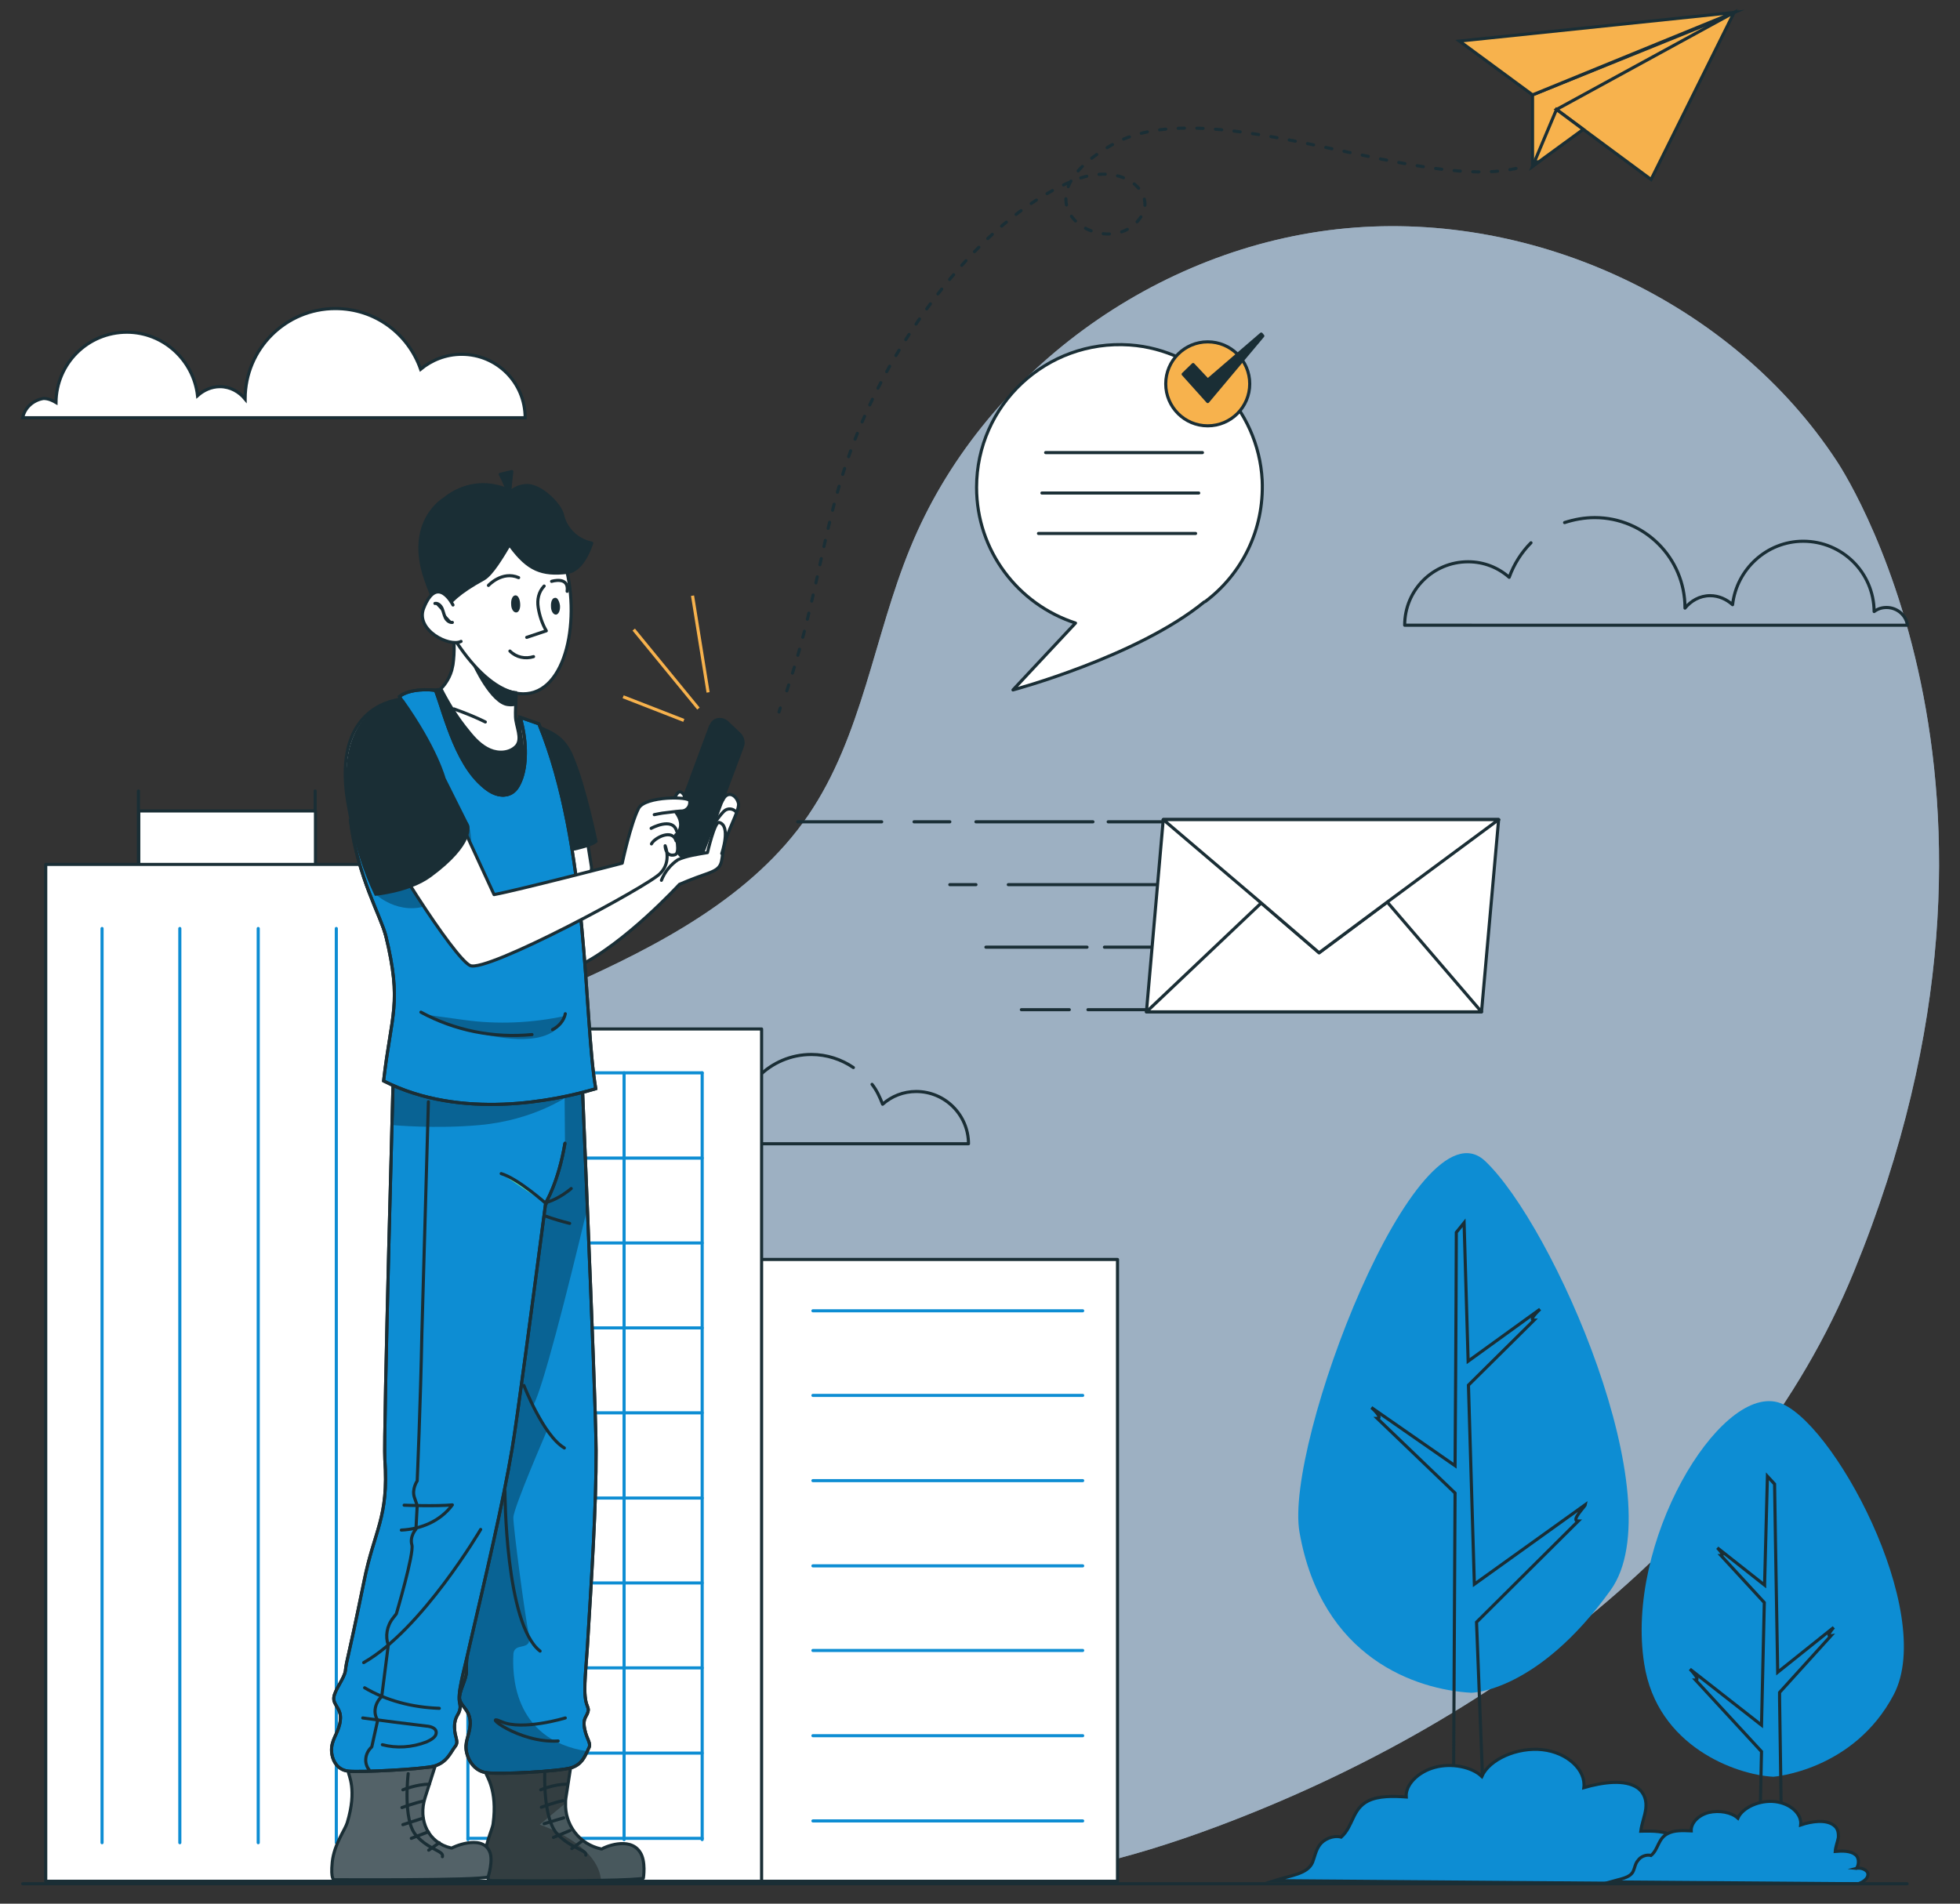 <?xml version="1.0" encoding="utf-8"?>
<!-- Generator: Adobe Illustrator 27.9.0, SVG Export Plug-In . SVG Version: 6.00 Build 0)  -->
<svg version="1.1" id="Слой_1" xmlns="http://www.w3.org/2000/svg" xmlns:xlink="http://www.w3.org/1999/xlink" x="0px" y="0px"
	 viewBox="0 0 630 612" style="enable-background:new 0 0 630 612;" xml:space="preserve">
<rect x="0" y="0" width="630" height="612" fill="#333333" stroke="none"/>
<style type="text/css">
	.st0{opacity:0.7;enable-background:new    ;}
	.st1{fill:#CAE5FF;}
	.st2{opacity:0.7;}
	.st3{fill:#0D8DD3;}
	.st4{fill:none;stroke:#1A2E35;stroke-miterlimit:10;}
	.st5{fill:#0D8DD3;stroke:#1A2E35;stroke-miterlimit:10;}
	.st6{fill:none;stroke:#1A2E35;stroke-linecap:round;stroke-linejoin:round;stroke-miterlimit:10;}
	.st7{fill:#FFFFFF;stroke:#1A2E35;stroke-miterlimit:10;}
	.st8{fill:none;stroke:#F7B24D;stroke-miterlimit:10;}
	.st9{fill:#FFFFFF;stroke:#1A2E35;stroke-linecap:round;stroke-linejoin:round;stroke-miterlimit:10;}
	.st10{fill:none;stroke:#0D8DD3;stroke-linecap:round;stroke-linejoin:round;stroke-miterlimit:10;}
	.st11{fill:#1A2E35;}
	
		.st12{opacity:0.2;clip-path:url(#SVGID_00000007397487778917079940000017693478109027682203_);fill:#FFFFFF;enable-background:new    ;}
	.st13{opacity:0.3;clip-path:url(#SVGID_00000106111077344746422050000011411169628666885555_);enable-background:new    ;}
	.st14{fill:none;stroke:#1A2E35;stroke-linecap:round;stroke-linejoin:round;}
	.st15{opacity:0.3;clip-path:url(#SVGID_00000012430204758238797310000000280170819453938309_);enable-background:new    ;}
	
		.st16{opacity:0.25;clip-path:url(#SVGID_00000171685885693063386560000009192149867870307740_);fill:#FFFFFF;enable-background:new    ;}
	.st17{opacity:0.3;clip-path:url(#SVGID_00000085939455170224234440000001098616844470461569_);enable-background:new    ;}
	.st18{fill:#FFFFFF;stroke:#1A2E35;stroke-linecap:round;stroke-linejoin:round;}
	.st19{opacity:0.3;clip-path:url(#SVGID_00000076586514482078202750000000277514185313467322_);enable-background:new    ;}
	.st20{opacity:0.3;clip-path:url(#SVGID_00000179606363239511432520000011246319873425031326_);enable-background:new    ;}
	.st21{fill:#5AE4A7;stroke:#1A2E35;stroke-linecap:round;stroke-linejoin:round;}
	.st22{fill:#1A2E35;stroke:#1A2E35;stroke-linecap:round;stroke-linejoin:round;}
	.st23{fill:#F7B24D;stroke:#1A2E35;stroke-miterlimit:10;}
	.st24{fill:none;stroke:#1A2E35;stroke-linecap:round;stroke-linejoin:round;stroke-dasharray:1.998,3.995;}
</style>
<g class="st0">
	<g>
		<path class="st1" d="M590.3,148.1c-33.2-50.5-96.5-80.4-157.6-74.7s-117.3,46.9-140.1,102.7c-11.7,28.4-15.4,60.5-32.8,86
			c-17.9,26.1-47.7,41.7-77,54.8s-60,25-83,46.9c-23.1,21.8-36.8,57-23,85.5c13.9,29,48.9,40.6,74.2,60.8
			c25.3,20.2,41.4,49.9,67.2,69.4c23.9,18,54.6,26.1,84.8,25.9c30.2,0,59.9-7.6,88.2-18.2c87.4-32.7,169.9-93.4,204.7-178.4
			C660.6,251.1,590.3,148.1,590.3,148.1z"/>
	</g>
	<g class="st2">
		<path class="st1" d="M590.3,148.1c-33.2-50.5-96.5-80.4-157.6-74.7s-117.3,46.9-140.1,102.7c-11.7,28.4-15.4,60.5-32.8,86
			c-17.9,26.1-47.7,41.7-77,54.8s-60,25-83,46.9c-23.1,21.8-36.8,57-23,85.5c13.9,29,48.9,40.6,74.2,60.8
			c25.3,20.2,41.4,49.9,67.2,69.4c23.9,18,54.6,26.1,84.8,25.9c30.2,0,59.9-7.6,88.2-18.2c87.4-32.7,169.9-93.4,204.7-178.4
			C660.6,251.1,590.3,148.1,590.3,148.1z"/>
	</g>
</g>
<path class="st3" d="M472.9,544.2c0,0,21.2-0.1,44.8-33c20.6-28.7-18.5-117.4-40.4-138c-22-20.4-64.6,91.1-59.6,119.4
	C424.8,533.1,455.2,543.2,472.9,544.2z"/>
<path class="st4" d="M507.3,489l-32.7,32.5l3.2,82.7h-10.7c-0.1-0.6,0.3-57.6,0.6-124.2l-25-24c1.9,0-1.5-3.2-1.9-3.5l26.9,18.7
	c0.3-41.6,0.4-75,0.4-75l2.5-3.1l1.3,44.5l23.1-16.7c-0.3,0.3-3.8,3.5-1.9,3.5L472,445.3l1.9,64l35.7-25.6
	C509.5,484.3,504.7,489,507.3,489z"/>
<path class="st3" d="M570,571.2c0,0,25.8-1.9,38.7-26.4c13.9-26.5-20.1-89.3-37.3-94c-19-5.1-49.1,45.1-42.9,84.1
	C532.6,561.5,558.1,570.6,570,571.2z"/>
<path class="st4" d="M589.4,523.2l-18,14.4c-0.6-33.5-1-60.5-1-60.5l-2.3-2.5l-0.9,34.3v0.7l-15.2-12c0,0,2.5,2.5,1.2,2.5l13.9,15.1
	l-0.9,39.4l-23-18c0,0,3.5,3.5,1.8,3.5l21.2,23l-0.1,4.5l-0.1,4.8l-0.7,31.2l7.5-0.1c-0.1-10-0.3-20.5-0.4-31
	c-0.1-8.9-0.3-17.9-0.4-26.5c0-0.6,0-1.2,0-1.9l16.5-18.2C586.7,526.2,589.4,523.2,589.4,523.2z"/>
<g>
	<g>
		<g>
			<g>
				<path class="st5" d="M537.9,590.5c-2.3-1.9-6.7-1.9-10.5-1.8c0.3-2.5,1.3-4.8,1.6-7.2c0.3-2.5-0.3-5-2.6-6.7
					c-4.1-2.9-11.4-1.8-17.3-0.1c0.7-5.7-5.3-11.3-13.3-12.2c-8.1-0.9-17.1,3.1-19.5,8.6c-3.2-3.1-9.8-4.4-15.2-2.9
					c-5.4,1.5-9.4,5.6-9.1,9.5c-4.2-0.3-8.9-0.4-12.3,1.3c-5.1,2.6-4.7,8.1-8.6,11.6c-2.6-0.7-5.6,0.7-6.9,2.5s-1.6,3.8-2.3,5.6
					c-1.6,3.8-7,4.2-12.3,5.9l130,1c2.8-0.9,5.3-2.8,5.1-5c-0.1-2.1-3.7-3.8-6.3-2.8C539.2,598.1,540.7,592.7,537.9,590.5z"/>
			</g>
		</g>
	</g>
	<g>
		<g>
			<g>
				<path class="st5" d="M596.3,596.2c-1.5-1.2-4.1-1.2-6.4-1c0.1-1.5,0.7-2.9,1-4.4c0.1-1.5-0.1-3.1-1.6-4.1c-2.5-1.8-7-1.2-10.5,0
					c0.4-3.5-3.2-6.9-8.2-7.5s-10.5,1.9-12,5.3c-2.1-1.9-6-2.6-9.4-1.8c-3.4,0.9-5.7,3.4-5.6,5.9c-2.6-0.1-5.4-0.3-7.6,0.9
					c-3.1,1.6-2.9,5-5.3,7c-1.6-0.4-3.4,0.4-4.2,1.6c-0.9,1-1,2.3-1.5,3.4c-1,2.3-4.4,2.6-7.5,3.5l79.8,0.6c1.8-0.6,3.2-1.8,3.1-3.1
					c0-1.3-2.2-2.3-4-1.8C597.2,600.8,598.1,597.5,596.3,596.2z"/>
			</g>
		</g>
	</g>
</g>
<g>
	<path class="st6" d="M274.3,343.2c-3.8-2.6-8.5-4.2-13.5-4.2c-13.2,0-23.9,10.7-23.9,23.9v0.1c-1.5-1.9-4-3.2-6.6-3.2
		c-2.3,0-4.4,0.9-5.9,2.3c-1-9.4-8.9-16.7-18.7-16.7c-10.4,0-18.7,8.3-18.7,18.6c-0.9-0.7-2.1-1-3.2-1c-2.8,0-5.1,2.1-5.6,4.7h133.1
		c0-9.2-7.5-16.8-16.8-16.8c-4.1,0-7.9,1.5-10.8,4.1c-0.9-2.3-1.9-4.5-3.4-6.4"/>
	<path class="st6" d="M502.9,168c3.1-1,6.3-1.6,9.7-1.6c16,0,29,13,29,29v0.1c1.9-2.3,4.7-4,8.1-4c2.8,0,5.3,1.2,7.2,2.9
		c1.3-11.4,11-20.4,22.7-20.4c12.6,0,22.7,10.1,22.8,22.6c1.2-0.9,2.5-1.3,4-1.3c3.4,0,6.3,2.5,6.7,5.7H451.5
		c0-11.3,9.1-20.4,20.4-20.4c5.1,0,9.7,1.9,13.2,5c1.5-4.2,4-8.1,7-11.1"/>
</g>
<path class="st7" d="M7.3,134.3h161.5c0-11.3-9.1-20.4-20.4-20.4c-5.1,0-9.7,1.9-13.2,4.8c-4-11.4-14.6-19.5-27.4-19.5
	c-16,0-29,13-29,29v0.1c-1.9-2.3-4.7-4-8.1-4c-2.8,0-5.3,1.2-7.2,2.9c-1.3-11.4-11-20.4-22.7-20.4c-12.6,0-22.7,10.1-22.8,22.6
	c-1.2-0.7-2.5-1.3-4-1.3C10.7,128.6,7.9,131.1,7.3,134.3z"/>
<g>
	<line class="st8" x1="222.6" y1="191.5" x2="227.6" y2="222.6"/>
	<line class="st8" x1="203.7" y1="202.4" x2="224.5" y2="227.8"/>
	<line class="st8" x1="200.3" y1="224" x2="219.8" y2="231.6"/>
</g>
<g>
	<line class="st6" x1="101.3" y1="278.4" x2="101.3" y2="254.3"/>
	<g>
		<rect x="44.6" y="260.7" class="st9" width="56.8" height="17.7"/>
		<line class="st6" x1="44.5" y1="278.4" x2="44.5" y2="254.3"/>
	</g>
</g>
<rect x="244.4" y="404.9" class="st9" width="114.8" height="199.9"/>
<rect x="130" y="330.8" class="st9" width="114.8" height="274"/>
<rect x="14.7" y="277.9" class="st9" width="114.8" height="326.9"/>
<g>
	<line class="st10" x1="108.1" y1="298.5" x2="108.1" y2="592.4"/>
	<line class="st10" x1="83" y1="298.5" x2="83" y2="592.4"/>
	<line class="st10" x1="57.8" y1="298.5" x2="57.8" y2="592.4"/>
	<line class="st10" x1="32.8" y1="298.5" x2="32.8" y2="592.4"/>
</g>
<g>
	<g>
		<polyline class="st10" points="225.7,344.9 225.7,372.3 225.7,399.6 225.7,426.9 225.7,454.2 225.7,481.6 225.7,508.9 
			225.7,536.2 225.7,563.6 225.7,591 225.7,591.4 		"/>
		<polyline class="st10" points="200.6,344.9 200.6,372.3 200.6,399.6 200.6,426.9 200.6,454.2 200.6,481.6 200.6,508.9 
			200.6,536.2 200.6,563.6 200.6,591 200.6,591.4 		"/>
		<polyline class="st10" points="175.6,344.9 175.6,372.3 175.6,399.6 175.6,426.9 175.6,454.2 175.6,481.6 175.6,508.9 
			175.6,536.2 175.6,563.6 175.6,591 175.6,591.4 		"/>
		<polyline class="st10" points="150.4,344.9 150.4,372.3 150.4,399.6 150.4,426.9 150.4,454.2 150.4,481.6 150.4,508.9 
			150.4,536.2 150.4,563.6 150.4,591 150.4,591.4 		"/>
	</g>
	<g>
		<polyline class="st10" points="225.7,344.9 220.8,344.9 197.4,344.9 173.8,344.9 150.4,344.9 		"/>
		<polyline class="st10" points="225.7,372.3 220.8,372.3 197.4,372.3 173.8,372.3 150.4,372.3 		"/>
		<polyline class="st10" points="225.7,399.6 220.8,399.6 197.4,399.6 173.8,399.6 150.4,399.6 		"/>
		<polyline class="st10" points="225.7,426.9 220.8,426.9 197.4,426.9 173.8,426.9 150.4,426.9 		"/>
		<polyline class="st10" points="225.7,454.2 220.8,454.2 197.4,454.2 173.8,454.2 150.4,454.2 		"/>
		<polyline class="st10" points="225.7,481.6 220.8,481.6 197.4,481.6 173.8,481.6 150.4,481.6 		"/>
		<polyline class="st10" points="225.7,508.9 220.8,508.9 197.4,508.9 173.8,508.9 150.4,508.9 		"/>
		<polyline class="st10" points="225.7,536.2 220.8,536.2 197.4,536.2 173.8,536.2 150.4,536.2 		"/>
		<polyline class="st10" points="225.7,563.6 220.8,563.6 197.4,563.6 173.8,563.6 150.4,563.6 		"/>
		<polyline class="st10" points="225.7,591 220.8,591 197.4,591 173.8,591 150.4,591 		"/>
	</g>
</g>
<g>
	<line class="st10" x1="348" y1="421.4" x2="261.3" y2="421.4"/>
	<line class="st10" x1="348" y1="448.6" x2="261.3" y2="448.6"/>
	<line class="st10" x1="348" y1="476" x2="261.3" y2="476"/>
	<line class="st10" x1="348" y1="503.4" x2="261.3" y2="503.4"/>
	<line class="st10" x1="348" y1="530.6" x2="261.3" y2="530.6"/>
	<line class="st10" x1="348" y1="558" x2="261.3" y2="558"/>
	<line class="st10" x1="348" y1="585.4" x2="261.3" y2="585.4"/>
</g>
<polyline class="st6" points="613,605.6 560.4,605.6 554.4,605.6 7.3,605.6 "/>
<g>
	<g>
		<g>
			<path id="XMLID_2_" class="st11" d="M206.8,603.8c-0.7,0.3-6.4,0.6-13.6,0.7c-14.6,0.3-35.7,0.1-35.7,0.1s-1.2,0-1.6-5.7
				c-0.4-5.7,2.3-10.3,2.6-12.6c1.5-11-2.3-15.5-2.3-16.3c0-0.9,20.5-1.3,20.5-1.3l6.7-0.4l-1.5,9.7c-0.1,0.6-0.1,1.2-0.1,1.6
				c-0.3,7,4.4,13.3,11.4,14.8h0.3l0,0c0.4-0.4,8.8-4.2,12.2,1C207.7,598.3,206.8,603.8,206.8,603.8z"/>
		</g>
		<g>
			<g>
				<defs>
					<path id="SVGID_1_" d="M206.8,603.8c-0.7,0.3-6.4,0.6-13.6,0.7c-14.6,0.3-35.7,0.1-35.7,0.1s-1.2,0-1.6-5.7
						c-0.4-5.7,2.3-10.3,2.6-12.6c1.5-11-2.3-15.5-2.3-16.3c0-0.9,20.5-1.3,20.5-1.3l6.7-0.4l-1.5,9.7c-0.1,0.6-0.1,1.2-0.1,1.6
						c-0.3,7,4.4,13.3,11.4,14.8h0.3l0,0c0.4-0.4,8.8-4.2,12.2,1C207.7,598.3,206.8,603.8,206.8,603.8z"/>
				</defs>
				<clipPath id="SVGID_00000081626171925658694630000008836660727602662051_">
					<use xlink:href="#SVGID_1_"  style="overflow:visible;"/>
				</clipPath>
				
					<path id="XMLID_6_" style="opacity:0.2;clip-path:url(#SVGID_00000081626171925658694630000008836660727602662051_);fill:#FFFFFF;enable-background:new    ;" d="
					M206.8,603.8c-0.7,0.3-6.4,0.6-13.6,0.7c-14.6,0.3-35.7,0.1-35.7,0.1s-1.2,0-1.6-5.7c-0.4-5.7,2.3-10.3,2.6-12.6
					c1.5-11-2.3-15.5-2.3-16.3c0-0.9,20.5-1.3,20.5-1.3l6.7-0.4l-1.5,9.7c-0.1,0.6-0.1,1.2-0.1,1.6c-0.3,7,4.4,13.3,11.4,14.8h0.3
					l0,0c0.4-0.4,8.8-4.2,12.2,1C207.7,598.3,206.8,603.8,206.8,603.8z"/>
			</g>
		</g>
		<g>
			<g>
				<defs>
					<path id="SVGID_00000052800293276412903510000017728735300339092096_" d="M206.8,603.8c-0.7,0.3-6.4,0.6-13.6,0.7
						c-14.6,0.3-35.7,0.1-35.7,0.1s-1.2,0-1.6-5.7c-0.4-5.7,2.3-10.3,2.6-12.6c1.5-11-2.3-15.5-2.3-16.3c0-0.9,20.5-1.3,20.5-1.3
						l6.7-0.4l-1.5,9.7c-0.1,0.6-0.1,1.2-0.1,1.6c-0.3,7,4.4,13.3,11.4,14.8h0.3l0,0c0.4-0.4,8.8-4.2,12.2,1
						C207.7,598.3,206.8,603.8,206.8,603.8z"/>
				</defs>
				<clipPath id="SVGID_00000080187824757286476280000015743246992767350946_">
					<use xlink:href="#SVGID_00000052800293276412903510000017728735300339092096_"  style="overflow:visible;"/>
				</clipPath>
				
					<path style="opacity:0.3;clip-path:url(#SVGID_00000080187824757286476280000015743246992767350946_);enable-background:new    ;" d="
					M193.2,604.6c-14.6,0.3-35.7,0.1-35.7,0.1s-1.2,0-1.6-5.7c-0.4-5.7,2.3-10.3,2.6-12.6c1.5-11-2.3-15.5-2.3-16.3
					c0-0.9,20.5-1.3,20.5-1.3l6.7-0.4l-1.5,9.7c-0.1,0.6-0.1,1.2-0.1,1.6c-4.7,3.8-8.3,6.9-8.3,6.9S192.3,592.7,193.2,604.6z"/>
			</g>
		</g>
		<g>
			<path id="XMLID_00000049924866973307211560000000783269077874425262_" class="st14" d="M206.8,603.8c-0.7,0.3-6.4,0.6-13.6,0.7
				c-14.6,0.3-35.7,0.1-35.7,0.1s-1.2,0-1.6-5.7c-0.4-5.7,2.3-10.3,2.6-12.6c1.5-11-2.3-15.5-2.3-16.3c0-0.9,20.5-1.3,20.5-1.3
				l6.7-0.4l-1.5,9.7c-0.1,0.6-0.1,1.2-0.1,1.6c-0.3,7,4.4,13.3,11.4,14.8h0.3l0,0c0.4-0.4,8.8-4.2,12.2,1
				C207.7,598.3,206.8,603.8,206.8,603.8z"/>
		</g>
	</g>
	<g>
		<g>
			<path id="XMLID_1_" class="st5" d="M187.9,555.7c0.7,3.7,2.3,4.7,1.3,6.4c-0.1,0.3-0.3,0.6-0.4,0.9c-0.9,1.8-1.8,4.2-5.1,5.3
				c-4,1.2-23.1,2.2-27.2,1.6c-4.1-0.4-6.4-4.4-6.7-7.6c-0.3-3.2,1.6-5.3,1.3-9.1c-0.3-3.7-3.1-4.7-3.4-7.2c-0.1-2.5,2.2-6,2.2-8.5
				c0-5.1,0.1,0.4,1.2-28.8c0.6-16.7,4.5-20.4,0-39.2c-1.6-6.9-19.6-130.6-19.6-130.6l55.4,3.4c0,0,0.9,21.1,1.9,46
				c1.3,31.6,2.8,69.6,2.8,78.1c0.1,17.3-1.5,41.6-2.8,63.1c-0.6,9.2-1.5,15.5,0,19c0.1,0.4,0.3,0.7,0.3,1.2
				C188.9,551.9,187.2,552,187.9,555.7z"/>
		</g>
		<g>
			<g>
				<defs>
					<path id="SVGID_00000029746994211586297690000001338459171066385289_" d="M187.9,555.7c0.7,3.7,2.3,4.7,1.3,6.4
						c-0.1,0.3-0.3,0.6-0.4,0.9c-0.9,1.8-1.8,4.2-5.1,5.3c-4,1.2-23.1,2.2-27.2,1.6c-4.1-0.4-6.4-4.4-6.7-7.6
						c-0.3-3.2,1.6-5.3,1.3-9.1c-0.3-3.7-3.1-4.7-3.4-7.2c-0.1-2.5,2.2-6,2.2-8.5c0-5.1,0.1,0.4,1.2-28.8c0.6-16.7,4.5-20.4,0-39.2
						c-1.6-6.9-19.6-130.6-19.6-130.6l55.4,3.4c0,0,0.9,21.1,1.9,46c1.3,31.6,2.8,69.6,2.8,78.1c0.1,17.3-1.5,41.6-2.8,63.1
						c-0.6,9.2-1.5,15.5,0,19c0.1,0.4,0.3,0.7,0.3,1.2C188.9,551.9,187.2,552,187.9,555.7z"/>
				</defs>
				<clipPath id="SVGID_00000181806394969835230540000007214111123912060607_">
					<use xlink:href="#SVGID_00000029746994211586297690000001338459171066385289_"  style="overflow:visible;"/>
				</clipPath>
				
					<path style="opacity:0.3;clip-path:url(#SVGID_00000181806394969835230540000007214111123912060607_);enable-background:new    ;" d="
					M188.8,563c-0.9,1.8-1.8,4.2-5.1,5.3c-4,1.2-23.1,2.2-27.2,1.6c-4.1-0.4-6.4-4.4-6.7-7.6c-0.3-3.2,1.6-5.3,1.3-9.1
					c-0.3-3.7-3.1-4.7-3.4-7.2c-0.1-2.5,2.2-6,2.2-8.5c0-5.1,0.1,0.4,1.2-28.8c0.6-16.7,4.5-20.4,0-39.2
					c-1.6-6.9-19.6-130.6-19.6-130.6l55.4,3.4c0,0,0.9,21.1,1.9,46c-6.6,27.7-14.4,58.1-17.3,63.3l4.5,7.9c0,0-11,25.3-11,28.4
					s3.7,31.6,5,37.6c1.2,6-5,1.8-5,6.7C164.8,536.9,164.2,559.3,188.8,563z"/>
			</g>
		</g>
		<g>
			<path id="XMLID_00000051373813082301369630000000384784173073790136_" class="st6" d="M187.9,555.7c0.7,3.7,2.3,4.7,1.3,6.4
				c-0.1,0.3-0.3,0.6-0.4,0.9c-0.9,1.8-1.8,4.2-5.1,5.3c-4,1.2-23.1,2.2-27.2,1.6c-4.1-0.4-6.4-4.4-6.7-7.6
				c-0.3-3.2,1.6-5.3,1.3-9.1c-0.3-3.7-3.1-4.7-3.4-7.2c-0.1-2.5,2.2-6,2.2-8.5c0-5.1,0.1,0.4,1.2-28.8c0.6-16.7,4.5-20.4,0-39.2
				c-1.6-6.9-19.6-130.6-19.6-130.6l55.4,3.4c0,0,0.9,21.1,1.9,46c1.3,31.6,2.8,69.6,2.8,78.1c0.1,17.3-1.5,41.6-2.8,63.1
				c-0.6,9.2-1.5,15.5,0,19c0.1,0.4,0.3,0.7,0.3,1.2C188.9,551.9,187.2,552,187.9,555.7z"/>
		</g>
	</g>
	<path class="st14" d="M183.6,382.1c0,0-6.7,5.9-12.6,4.8"/>
	<path class="st14" d="M183.1,393.3c0,0-11.4-2.8-12.7-5.1"/>
	<path class="st14" d="M168.4,445.4c0,0,6.2,16.1,13,20.1"/>
	<path class="st14" d="M181.7,552.3c0,0-13.8,4.2-20.5,1.2c-6.9-3.1,5.4,7,18.2,6.2"/>
	<path class="st14" d="M162.3,479.4c0,0,0.1,42.8,11.3,51.4"/>
	<g>
		<path class="st14" d="M173.8,575.4c0,0,4.2-1.8,8.3-1.8"/>
		<path class="st14" d="M174,581c0,0,4-1.5,6.9-2.1"/>
		<line class="st14" x1="174.9" y1="586.3" x2="181.2" y2="584.4"/>
		<line class="st14" x1="177.9" y1="590.7" x2="183.2" y2="588.5"/>
		<line class="st14" x1="183.8" y1="594.3" x2="186.9" y2="592"/>
		<path class="st14" d="M175.1,570.2c0,0-0.6,14.6,4.1,19.5c4.7,4.8,9.5,5,9.1,6.7"/>
	</g>
</g>
<g>
	<g>
		<path id="XMLID_5_" class="st11" d="M132.8,568.4c0,0-20.6,0.4-20.8,1.3c-0.1,0.9,2.9,5.4-0.4,16.3c-0.7,2.3-4.2,6.9-4.8,12.6
			c-0.6,5.7,0.6,5.7,0.6,5.7s46.9,0.3,49.5-0.9c0,0,1.8-5.6,0.4-8.3c-2.6-5.6-12.3-1-12-1c0.1,0-0.1,0-0.3,0
			c-7.2-1.6-10.8-8.8-8.3-16.4l3.1-9.7L132.8,568.4z"/>
	</g>
	<g>
		<g>
			<defs>
				<path id="SVGID_00000139988307294901340060000014366083034673829529_" d="M132.8,568.4c0,0-20.6,0.4-20.8,1.3
					c-0.1,0.9,2.9,5.4-0.4,16.3c-0.7,2.3-4.2,6.9-4.8,12.6c-0.6,5.7,0.6,5.7,0.6,5.7s46.9,0.3,49.5-0.9c0,0,1.8-5.6,0.4-8.3
					c-2.6-5.6-12.3-1-12-1c0.1,0-0.1,0-0.3,0c-7.2-1.6-10.8-8.8-8.3-16.4l3.1-9.7L132.8,568.4z"/>
			</defs>
			<clipPath id="SVGID_00000111193225170110335490000005795839644127766172_">
				<use xlink:href="#SVGID_00000139988307294901340060000014366083034673829529_"  style="overflow:visible;"/>
			</clipPath>
			
				<path style="opacity:0.25;clip-path:url(#SVGID_00000111193225170110335490000005795839644127766172_);fill:#FFFFFF;enable-background:new    ;" d="
				M132.8,568.4c0,0-20.6,0.4-20.8,1.3c-0.1,0.9,2.9,5.4-0.4,16.3c-0.7,2.3-4.2,6.9-4.8,12.6c-0.6,5.7,0.6,5.7,0.6,5.7
				s46.9,0.3,49.5-0.9c0,0,1.8-5.6,0.4-8.3c-2.6-5.6-12.3-1-12-1c0.1,0-0.1,0-0.3,0c-7.2-1.6-10.8-8.8-8.3-16.4l3.1-9.7L132.8,568.4
				z"/>
		</g>
	</g>
	<g>
		<path id="XMLID_00000027575300779751589710000004732485129329838980_" class="st14" d="M132.8,568.4c0,0-20.6,0.4-20.8,1.3
			c-0.1,0.9,2.9,5.4-0.4,16.3c-0.7,2.3-4.2,6.9-4.8,12.6c-0.6,5.7,0.6,5.7,0.6,5.7s46.9,0.3,49.5-0.9c0,0,1.8-5.6,0.4-8.3
			c-2.6-5.6-12.3-1-12-1c0.1,0-0.1,0-0.3,0c-7.2-1.6-10.8-8.8-8.3-16.4l3.1-9.7L132.8,568.4z"/>
	</g>
</g>
<g>
	<g>
		<path id="XMLID_4_" class="st5" d="M181.4,342.1l-54.8-3.4c0,0-3.4,123.6-2.9,130.5c1.3,18.9-3.4,22.6-6.7,39.2
			c-6,29.3-5.3,23.6-6,28.8c-0.4,2.5-3.4,6-3.7,8.5c-0.3,2.5,2.5,3.5,2.1,7.2c-0.3,3.7-2.5,5.7-2.8,8.9s1.3,7.2,5.4,7.6
			c4.1,0.4,23.4-0.6,27.5-1.6c4.2-1.2,5.3-4.4,6.7-6.2c1.5-1.8-0.1-2.8-0.1-6.4c0-3.7,1.6-3.8,1.8-6.2c0-0.4,0-0.7-0.1-1.2
			c-0.9-3.5,1.2-9.8,3.2-19c5-21.5,10.7-45.7,13.6-63c1.5-8.6,6.6-47.2,10.8-79.1c0,0,4.1-6.6,6.2-19.2"/>
	</g>
	<g>
		<g>
			<defs>
				<path id="SVGID_00000021835396759011156350000007553195518110777517_" d="M181.4,342.1l-54.8-3.4c0,0-3.4,123.6-2.9,130.5
					c1.3,18.9-3.4,22.6-6.7,39.2c-6,29.3-5.3,23.6-6,28.8c-0.4,2.5-3.4,6-3.7,8.5c-0.3,2.5,2.5,3.5,2.1,7.2
					c-0.3,3.7-2.5,5.7-2.8,8.9s1.3,7.2,5.4,7.6c4.1,0.4,23.4-0.6,27.5-1.6c4.2-1.2,5.3-4.4,6.7-6.2c1.5-1.8-0.1-2.8-0.1-6.4
					c0-3.7,1.6-3.8,1.8-6.2c0-0.4,0-0.7-0.1-1.2c-0.9-3.5,1.2-9.8,3.2-19c5-21.5,10.7-45.7,13.6-63c1.5-8.6,6.6-47.2,10.8-79.1
					c0,0,4.1-6.6,6.2-19.2"/>
			</defs>
			<clipPath id="SVGID_00000022525854208617614580000008642666669488179607_">
				<use xlink:href="#SVGID_00000021835396759011156350000007553195518110777517_"  style="overflow:visible;"/>
			</clipPath>
			
				<path style="opacity:0.3;clip-path:url(#SVGID_00000022525854208617614580000008642666669488179607_);enable-background:new    ;" d="
				M126.7,343.2l-0.4,18.5c0,0,13.5,1.3,27.8,0c18-1.6,29-9.7,29-9.7l-1.5-9.8c0,0-20.5,5.6-30.6,4.7
				C140.7,346.1,131.2,344.9,126.7,343.2z"/>
		</g>
	</g>
	<g>
		<path id="XMLID_00000079487991534019037750000007649236996971106464_" class="st6" d="M181.4,342.1l-54.8-3.4
			c0,0-3.4,123.6-2.9,130.5c1.3,18.9-3.4,22.6-6.7,39.2c-6,29.3-5.3,23.6-6,28.8c-0.4,2.5-3.4,6-3.7,8.5c-0.3,2.5,2.5,3.5,2.1,7.2
			c-0.3,3.7-2.5,5.7-2.8,8.9s1.3,7.2,5.4,7.6c4.1,0.4,23.4-0.6,27.5-1.6c4.2-1.2,5.3-4.4,6.7-6.2c1.5-1.8-0.1-2.8-0.1-6.4
			c0-3.7,1.6-3.8,1.8-6.2c0-0.4,0-0.7-0.1-1.2c-0.9-3.5,1.2-9.8,3.2-19c5-21.5,10.7-45.7,13.6-63c1.5-8.6,6.6-47.2,10.8-79.1
			c0,0,4.1-6.6,6.2-19.2"/>
	</g>
</g>
<g>
	<path class="st14" d="M154.5,491.7c0,0-18.9,32.2-37.6,42.8"/>
	<path class="st14" d="M116.6,552.3c6.7,0.9,13.5,1.8,20.4,2.6c1.5,0.1,3.4,0.7,3.2,2.3c-0.1,1.3-1.8,2.2-3.1,2.8
		c-4.7,1.8-9.7,2.1-14.2,0.9"/>
	<path class="st14" d="M117.2,542.6c7,4.1,15.2,6.3,24,6.6"/>
	<path class="st14" d="M129.9,483.9c0,0,10.3,0.4,15.5-0.1c-4,5.4-10.3,7.8-16.4,8.1"/>
	<path class="st14" d="M137.7,354.2c0,0-1.5,52.6-2.1,74.5c-0.4,21.8-1.5,47.4-1.5,47.4s-1.8,2.6-0.9,5.3c0.9,2.6,0.9,2.6,0.9,2.6
		l-0.4,7.6c0,0-2.1,2.3-1.3,5.1c0.7,2.8-5,22.1-5,22.1l-1,1.3c-2.1,2.6-2.6,6-1.6,8.8l0,0l-2.1,16.5l0,0c-2.3,2.2-2.8,5.4-1.3,7.6
		l0,0l-1.9,8.6l0,0c-2.1,1.9-2.5,4.8-1.2,6.9l0.3,0.4"/>
</g>
<path class="st18" d="M232.4,257.1c-1.5,3.2-13.9,11.7-13.9,11.7c0-1.5,0.3-2.8,0.9-4.1c0.9-1.3,1.5-2.6,2.1-3.5
	c0.1-2.2-0.6-4.4-2.1-6.2c-1.8-1.9-3.1,2.8-3.8,6c-0.7,3.1-5.7,7.9-5.4,10.3c0.4,2.6,1,5.3,1.6,7.9c0,0-20.8,7.3-23.1,2.9
	c-4.8-9.4-10.3-18.6-16.1-27.4c-5,6.9-1,16.3,1.8,28c2.8,11.6,11.3,28,11.3,28c15.2-7.3,32.7-26.4,32.7-26.4s4.1-1.8,9.1-3.5
	c5-1.8,4.2-3.2,5.1-8.2c0.9-5,5-11.7,4.8-14.2C236.8,255.6,233.9,254,232.4,257.1z"/>
<path class="st18" d="M183.1,281.8c-0.1,10.5,1.9,46.6,4.2,60.8l-62.1-1.6v-1c4.5-16.8,1.6-35-5.6-51c-3.8-8.5-5.6-19.2-7.5-29.4
	c-5-25.9,7.5-34,18-35c4.1-0.1,4.4-2.9,7.3-2.8c2.6,0.1,4.4,0,6-0.7c1.3,5.3,8.5,20.9,11,22.7s6,2.3,8.6,0.6
	c2.5-1.8,3.2-5.1,3.8-8.1c0.3-1.6,0.7-3.2,1.3-4.7c3.7,1.8,10.1,4,14.8,12.6c5.9,18.9,2.6,6.7,7.2,34.4
	C190.7,283,183.1,281.8,183.1,281.8z"/>
<g>
	<g>
		<path id="XMLID_3_" class="st5" d="M173.2,232.7l-6-2.1c4.1,13.9,0.6,29.9-9.8,23.6c-10.3-6.3-14.4-24.3-17.4-32.2
			c-1.6-0.4-8.2-0.7-11.6,1.9c3.5,6.4,13.2,19.3,12,29.9c-1.3,11.7-10.5,22.1-27.7,10.4c2.3,17.7,9.8,30.6,11.3,36.6
			c5.3,22,1.8,24.9-0.7,46.7l0,0c24.9,12.7,55.1,6.4,68.2,2.5C187.6,327.8,189.4,272.1,173.2,232.7z"/>
	</g>
	<g>
		<g>
			<defs>
				<path id="SVGID_00000072274923065732783460000008476937770844879243_" d="M173.2,232.7l-6-2.1c4.1,13.9,0.6,29.9-9.8,23.6
					c-10.3-6.3-14.4-24.3-17.4-32.2c-1.6-0.4-8.2-0.7-11.6,1.9c3.5,6.4,13.2,19.3,12,29.9c-1.3,11.7-10.5,22.1-27.7,10.4
					c2.3,17.7,9.8,30.6,11.3,36.6c5.3,22,1.8,24.9-0.7,46.7l0,0c24.9,12.7,55.1,6.4,68.2,2.5C187.6,327.8,189.4,272.1,173.2,232.7z"
					/>
			</defs>
			<clipPath id="SVGID_00000168816082278503312120000006890971548011361413_">
				<use xlink:href="#SVGID_00000072274923065732783460000008476937770844879243_"  style="overflow:visible;"/>
			</clipPath>
			
				<path style="opacity:0.3;clip-path:url(#SVGID_00000168816082278503312120000006890971548011361413_);enable-background:new    ;" d="
				M135.3,326c0,0,40.6,17.7,46.4,0.6l0,0c-10.7,2.3-21.7,2.8-32.5,1.3L135.3,326"/>
		</g>
	</g>
	<g>
		<g>
			<defs>
				<path id="SVGID_00000168795891948591724390000017990807823174755742_" d="M173.2,232.7l-6-2.1c4.1,13.9,0.6,29.9-9.8,23.6
					c-10.3-6.3-14.4-24.3-17.4-32.2c-1.6-0.4-8.2-0.7-11.6,1.9c3.5,6.4,13.2,19.3,12,29.9c-1.3,11.7-10.5,22.1-27.7,10.4
					c2.3,17.7,9.8,30.6,11.3,36.6c5.3,22,1.8,24.9-0.7,46.7l0,0c24.9,12.7,55.1,6.4,68.2,2.5C187.6,327.8,189.4,272.1,173.2,232.7z"
					/>
			</defs>
			<clipPath id="SVGID_00000042694325236311934250000012704910548201578630_">
				<use xlink:href="#SVGID_00000168795891948591724390000017990807823174755742_"  style="overflow:visible;"/>
			</clipPath>
			
				<path style="opacity:0.3;clip-path:url(#SVGID_00000042694325236311934250000012704910548201578630_);enable-background:new    ;" d="
				M121,287.7l29.4-23.4c0,0,5.9,16.1-9.8,25.3C129.9,295.9,121,287.7,121,287.7z"/>
		</g>
	</g>
	<g>
		<path id="XMLID_00000129893184172158908020000015461013124181019058_" class="st6" d="M173.2,232.7l-6-2.1
			c4.1,13.9,0.6,29.9-9.8,23.6c-10.3-6.3-14.4-24.3-17.4-32.2c-1.6-0.4-8.2-0.7-11.6,1.9c3.5,6.4,13.2,19.3,12,29.9
			c-1.3,11.7-10.5,22.1-27.7,10.4c2.3,17.7,9.8,30.6,11.3,36.6c5.3,22,1.8,24.9-0.7,46.7l0,0c24.9,12.7,55.1,6.4,68.2,2.5
			C187.6,327.8,189.4,272.1,173.2,232.7z"/>
	</g>
</g>
<path class="st14" d="M181.7,325.9c-0.4,2.2-2.1,4.1-4.1,5.1"/>
<path class="st14" d="M171,332.6c-12.3,1.2-24.9-1.3-35.7-7.2"/>
<path class="st11" d="M227.9,233.3l-12.6,34c-0.4,1.2-0.3,2.6,0.3,3.7l2.3,3.8c1.2,1.9,5.3,2.5,7,1.2c0.6-0.4,1.2-1,1.5-1.8
	l12.6-33.8c0.7-1.6,0.3-3.5-0.9-4.7l-4-3.8c-1.6-1.5-4-1.5-5.4,0.1C228.3,232.5,228.2,232.9,227.9,233.3z"/>
<g>
	<path class="st18" d="M112.8,242.6c0,0,0,6.2,3.7,14.6c6.2,14.5,29.4,50.7,34.6,53.2c5.1,2.5,57.4-25.6,61.1-29.6
		c3.8-3.8,1.6-8.9,1.6-8.9s0,3.7,3.1,2.9c1.9-0.4,0.3-6.4,0.3-6.4s3.5-2.5,0.1-7.2c0,0,4.8,0,4.4-3.7c-0.1-1.5-14.2-1.6-16.4,2.3
		c-2.6,5-5.3,17.7-5.3,17.7s-34,8.8-41.2,10.1l-18.6-40.4"/>
</g>
<path class="st18" d="M212.6,283c1-2.6,2.9-5,5.3-6.6c2.8-1.3,6.6-1.8,9.5-2.3c0,0,2.3-10,3.7-9.7c4,0.9,0.9,10,0.9,10"/>
<path class="st14" d="M236.5,260.9c-1-1-2.6-1.2-3.8-0.1c-1.9,1.8-4.7,6.6-7.8,9.1"/>
<path class="st14" d="M209.4,271.3c0.9-1.9,6.7-5,7.9-1"/>
<path class="st14" d="M209.3,266.3c0,0,6.9-3.8,8.2,0.9"/>
<path class="st14" d="M210.3,261.9c0,0,2.9-0.6,3.5-0.6c2.3-0.3,4.7-0.6,6-0.6"/>
<path class="st21" d="M175.6,387c0,0-9.1-8.1-14.5-9.7"/>
<g>
	<path class="st14" d="M129.5,575.4c0,0,4.4-1.8,8.5-1.8"/>
	<path class="st14" d="M129.2,581.1c0,0,4.1-1.5,7-2.1"/>
	<line class="st14" x1="129.5" y1="586.6" x2="136" y2="584.5"/>
	<line class="st14" x1="132.2" y1="591" x2="137.7" y2="588.9"/>
	<line class="st14" x1="137.8" y1="594.8" x2="141.2" y2="592.4"/>
	<path class="st14" d="M131.2,570.2c0,0-1.8,14.9,2.5,19.8c4.2,4.8,9.1,5,8.5,6.9"/>
</g>
<path class="st11" d="M166.7,230.1c0,0,6.2,24.2-3.8,25.9c-13.5,2.5-22.8-34-22.8-34l0,0c2.1-0.1,2.3-1,4.1-2.1
	C144.1,220,159.2,250.2,166.7,230.1z"/>
<path class="st11" d="M125.5,225.6c0,0-14.2,2.8-14.2,23.9c0,20.8,9.2,38.5,9.2,38.5s11-0.9,18-6c14.6-10.7,12.3-16.7,12.3-16.7
	l-7.6-15.2c0,0-2.5-9.7-13.5-25.2L125.5,225.6z"/>
<path class="st11" d="M174.1,233.6c7.8,21.8,8.1,30,9.4,40.1c0,0,7.6-1.5,8.6-3.1c0,0-3.7-17.9-7.6-27.1
	C182.2,237.6,178.8,235.5,174.1,233.6z"/>
<g>
	<path class="st18" d="M166.7,208.7c0,0-1.2,20.1-1,21.7c0.1,3.1,2.3,7,0.3,9.4c-2.1,2.3-5.7,2.5-8.5,1.3s-5-3.5-6.9-5.9
		c-3.5-4.2-6.4-8.9-8.9-13.8c0.7-0.6,2.6-2.8,3.5-5.9l0.4-1.8c0.6-4.1,0.4-8.3-0.1-12.4c-1-8.2-3.5-14.9-3.5-14.9L166.7,208.7z"/>
	<path class="st22" d="M145.9,227.9c4.2,1.5,7.5,2.9,10.1,4.2"/>
</g>
<g>
	<g>
		<path class="st18" d="M142.8,160.4c0,0-12.4,7.2-6,25.8s20.8,39.4,33.8,36.6c13-2.8,16.4-28.7,9.5-46
			C173.2,159.4,155.7,149.9,142.8,160.4z"/>
		<path class="st11" d="M180,194.7c0.1,1.5-0.4,2.8-1.3,2.9c-0.9,0-1.6-1.2-1.6-2.6c-0.1-1.5,0.4-2.8,1.3-2.8
			C179.1,192,179.8,193.2,180,194.7z"/>
		<path class="st11" d="M167.2,194.1c0.1,1.5-0.4,2.8-1.3,2.8c-0.9,0-1.6-1.2-1.6-2.6c-0.1-1.5,0.4-2.8,1.3-2.9
			C166.5,191.3,167.1,192.5,167.2,194.1z"/>
		<path class="st22" d="M172.1,163.5c-8.3-8.2-19.8-10.7-28.8-3.2c0,0-12.4,7.2-6,25.8c1.6,4.4,3.5,8.8,5.7,12.9l0.3,0.1
			c0,0-4.1-4.1,12.2-13C160.7,183.1,168.6,164.2,172.1,163.5z"/>
		<g>
			<path class="st22" d="M159,169.6c0,0,1.2-13,10.1-13.5c4.7-0.3,11,6.2,11.7,9.4c1,4.5,4.7,8.2,9.4,9.1l0,0c0,0-2.6,8.8-7.8,9.4
				c-8.3,1-12.7-0.9-18.2-8.3C162.6,173.6,161,171.6,159,169.6L159,169.6z"/>
		</g>
		<path class="st18" d="M145.6,194.5c0,0-5-10.1-9.4,1c-2.8,7,8.2,12.6,12,10.7"/>
		<path class="st14" d="M174.9,188.4c-1.8,1.9-2.3,4.4-1.9,6.9c0.4,2.6,1.3,5.3,2.6,7.5l-6.3,2.1"/>
		<path class="st14" d="M163.9,209.3c2.1,2.1,5,2.6,7.6,1.8"/>
		<path class="st14" d="M157,188.2c0,0,4.4-4.8,9.7-2.5"/>
		<path class="st14" d="M177.3,186.9c0,0,5.7-1.8,5,3.2"/>
		<path class="st22" d="M145.4,200.1c-1,0.1-1.9-0.7-2.3-1.6c-0.4-0.9-0.6-1.9-1-2.9c-0.4-0.9-1.3-1.8-2.3-1.6"/>
		<g>
			<path class="st22" d="M163.7,160c-0.6-2.6-1.6-5.1-2.9-7.5c0,0,2.3-0.6,3.7-0.9C164.2,154.1,163.9,157.3,163.7,160z"/>
		</g>
	</g>
	<path class="st11" d="M166.2,222.2l0.1,4.4c-0.7,0.4-1.8,0.6-3.1,0.4c-5.6-0.6-11.3-13.2-11.6-13.9l0,0l0.1,0.1
		C158.3,220.4,163.3,222.1,166.2,222.2z"/>
</g>
<g>
	<g>
		<g>
			<line class="st14" x1="356.2" y1="264.2" x2="393.2" y2="264.2"/>
			<line class="st14" x1="313.7" y1="264.2" x2="351.3" y2="264.2"/>
			<line class="st14" x1="293.8" y1="264.2" x2="305.3" y2="264.2"/>
			<line class="st14" x1="324.1" y1="284.4" x2="393.1" y2="284.4"/>
			<line class="st14" x1="305.3" y1="284.4" x2="313.7" y2="284.4"/>
			<line class="st14" x1="355" y1="304.5" x2="392.9" y2="304.5"/>
			<line class="st14" x1="316.9" y1="304.5" x2="349.4" y2="304.5"/>
			<line class="st14" x1="349.7" y1="324.6" x2="392.8" y2="324.6"/>
			<line class="st14" x1="328.3" y1="324.6" x2="343.7" y2="324.6"/>
		</g>
		<g>
			<polygon class="st9" points="476.2,325.3 368.5,325.3 373.9,263.5 481.7,263.5 			"/>
			<line class="st6" x1="481.7" y1="263.5" x2="373.9" y2="263.5"/>
			<polygon class="st9" points="476.2,325.3 368.5,325.3 405.4,290.3 424,306.3 445.9,290 			"/>
			<polygon class="st9" points="481.7,263.5 445.9,290 424,306.3 405.4,290.3 373.9,263.5 			"/>
		</g>
	</g>
	<line class="st14" x1="283.4" y1="264.2" x2="256.4" y2="264.2"/>
</g>
<path class="st9" d="M387.1,193.5c-21.5,17.6-61.5,28.3-61.5,28.3l20.1-21.5l0,0c-18.5-6-31.8-23.3-31.8-43.6
	c0-26.5,22.4-47.6,49.2-45.8c23,1.6,41.4,20.5,42.6,43.5c0.7,16-6.6,30.2-18.3,39"/>
<circle class="st23" cx="388.2" cy="123.4" r="13.5"/>
<polygon class="st22" points="380.3,120.3 388.2,129.1 405.9,108 405.4,107.4 388.2,122.2 383.5,117.2 "/>
<g>
	<line class="st6" x1="336.1" y1="145.5" x2="386.5" y2="145.5"/>
	<line class="st6" x1="334.9" y1="158.5" x2="385.3" y2="158.5"/>
	<line class="st6" x1="333.8" y1="171.5" x2="384.3" y2="171.5"/>
</g>
<g>
	<polygon class="st23" points="492.6,30.5 492.6,53.5 555.9,4.9 	"/>
	<polygon class="st23" points="492.6,30.5 557.4,4 469.1,13.2 	"/>
	<polygon class="st23" points="500.3,35.2 530.7,57.7 557.4,4 	"/>
	<polygon class="st23" points="500.3,35.2 492.6,53.5 508.9,41.6 	"/>
</g>
<g>
	<g>
		<path class="st14" d="M250.4,228.9c0.1-0.4,0.3-0.9,0.4-1.3"/>
		<path class="st24" d="M252.9,222.1c13.6-40.7,11.1-65.2,33.2-104.6c4.5-7.9,26.7-45.7,58.3-59.2c16.4-7,26.9,3.5,22.7,10.8
			c-9.4,16.4-44.1-3.2-9.4-22.7c32.1-18,100.5,17.1,132.4,7"/>
		<path class="st14" d="M492.8,52.6c0.4-0.1,0.9-0.4,1.3-0.6"/>
	</g>
</g>
</svg>
